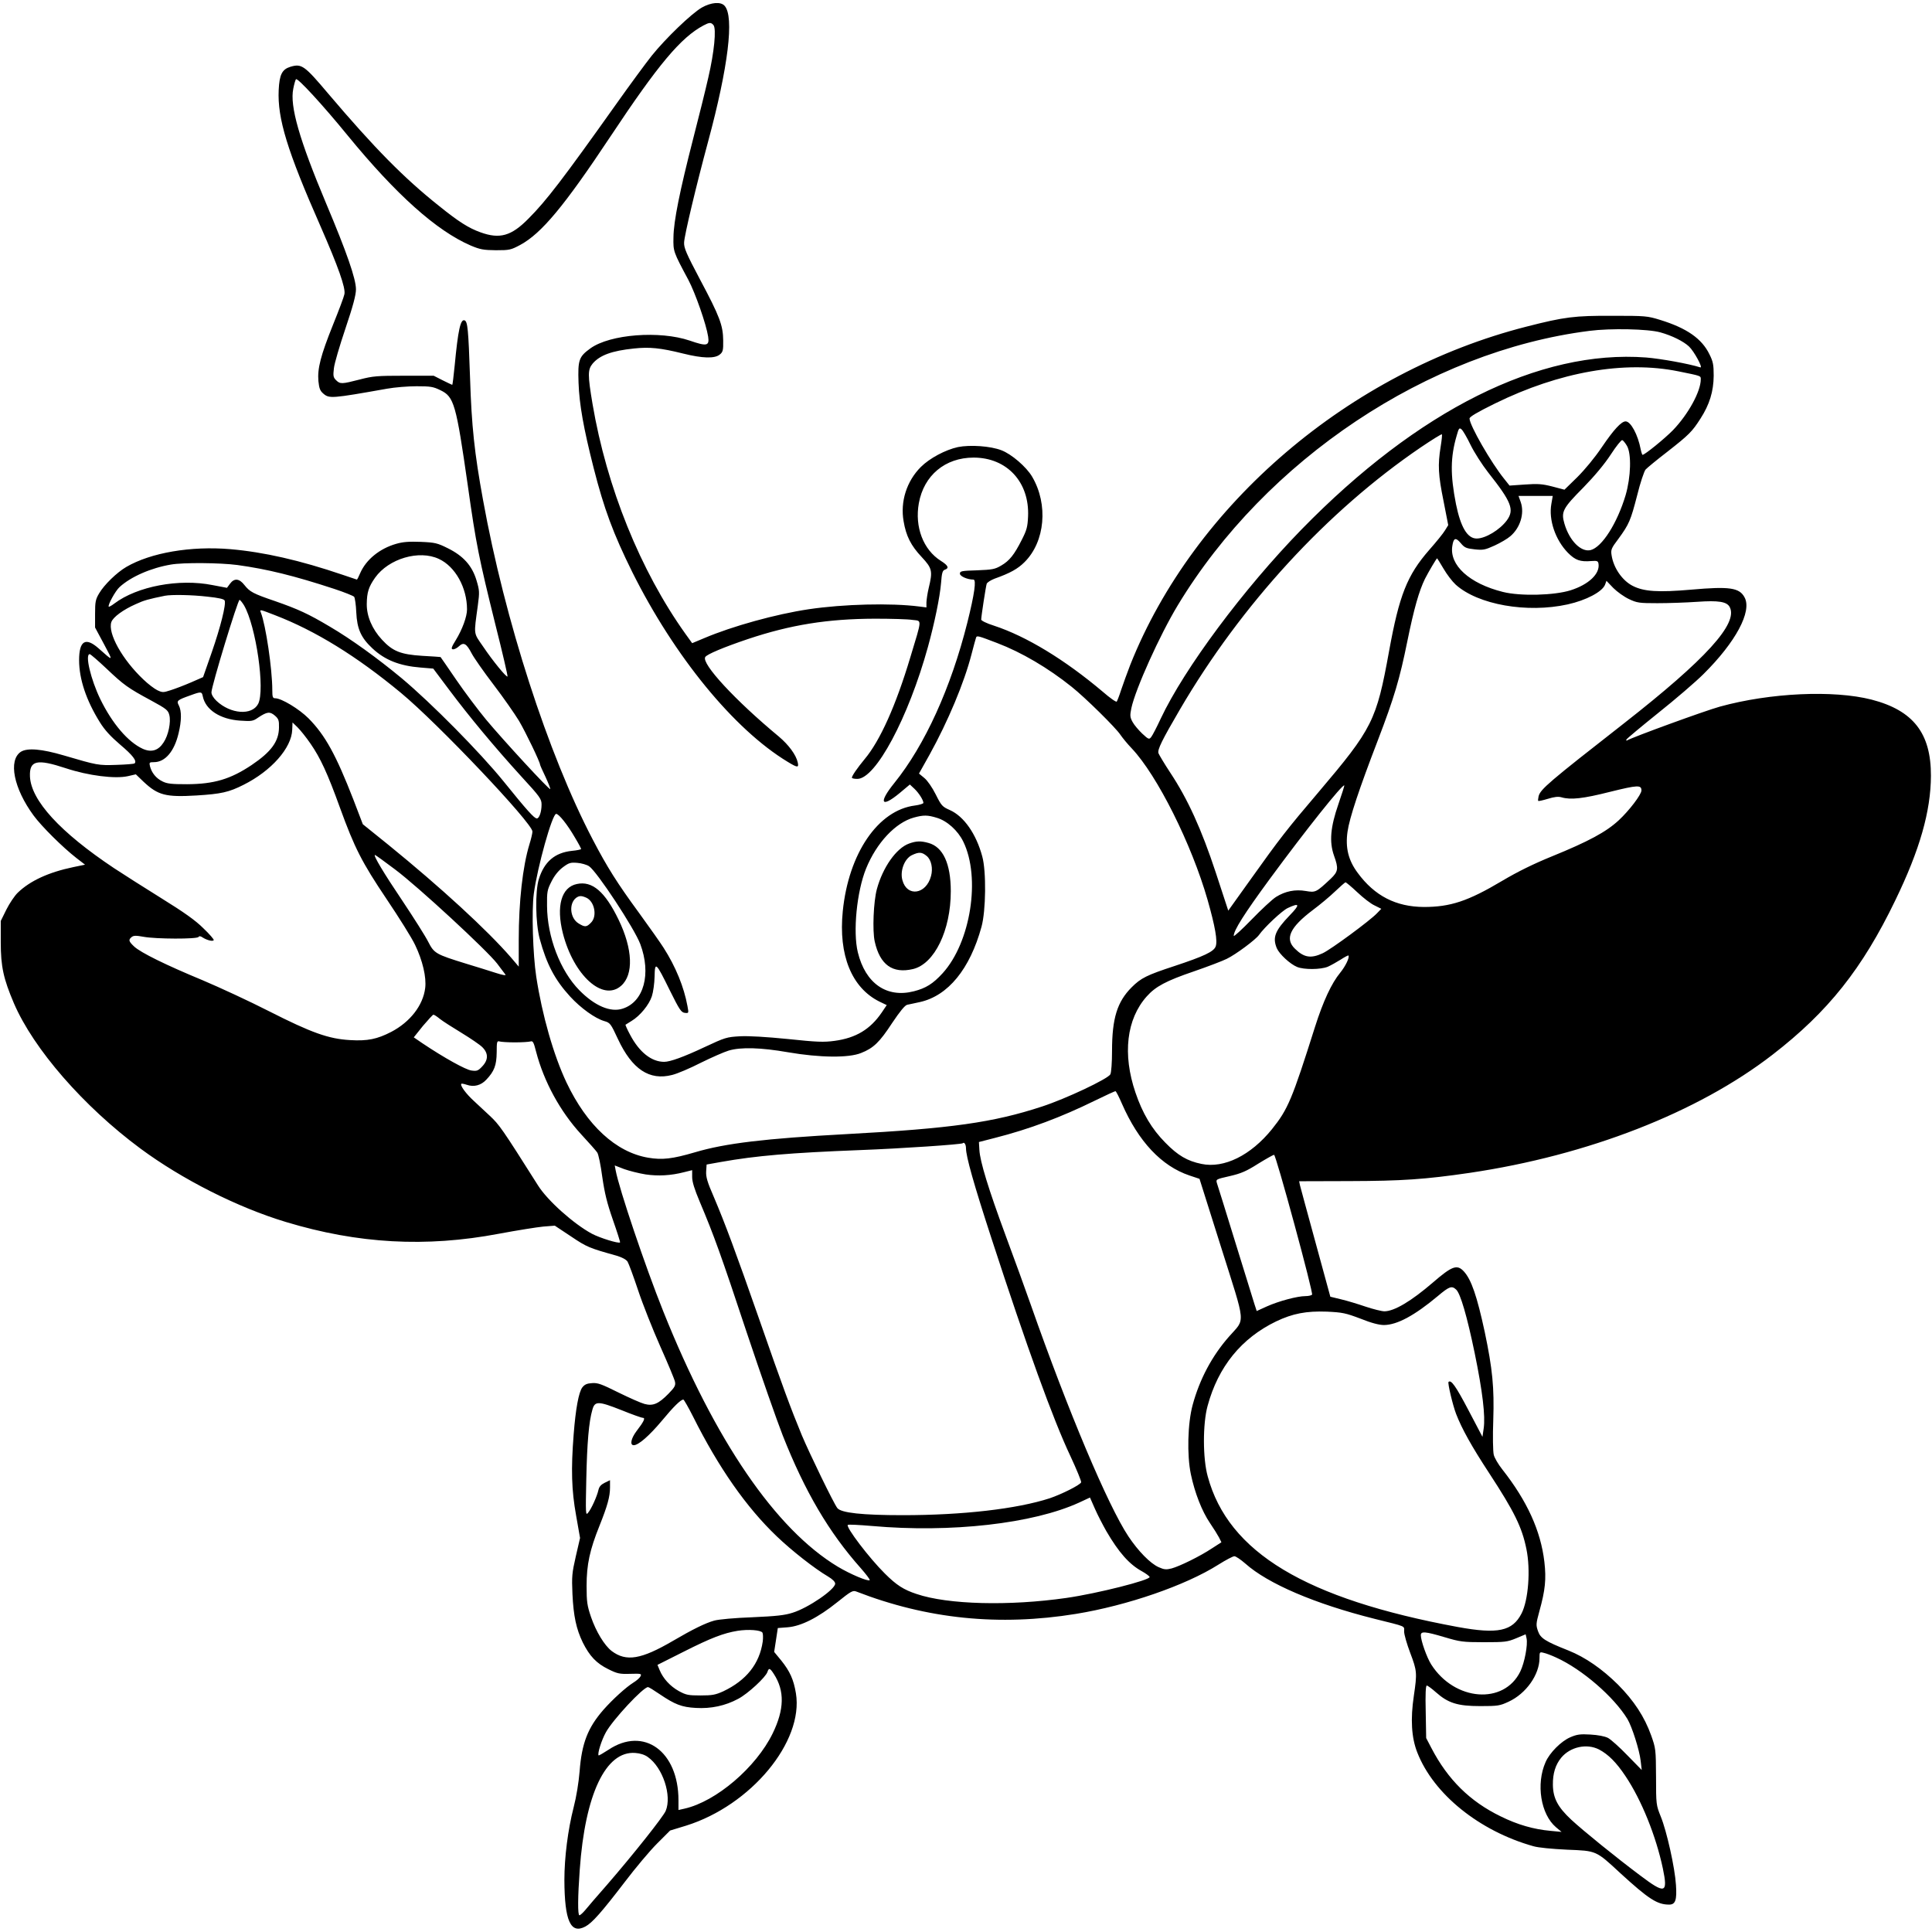 <?xml version="1.0" encoding="UTF-8" standalone="yes"?>
<svg version="1.0" xmlns="http://www.w3.org/2000/svg" width="100mm" height="100mm" viewBox="0 0 1270 1266" preserveAspectRatio="xMidYMid meet">
  <g transform="translate(0,1266) scale(0.1,-0.1)" fill="#000000" stroke="none">
    <path d="M4613 12630 c-69 -40 -237 -202 -328 -315 -39 -49 -145 -193 -235
-320 -349 -491 -459 -635 -576 -752 -113 -115 -189 -136 -316 -90 -78 28 -144
70 -273 174 -231 184 -423 379 -727 737 -157 186 -175 199 -249 177 -55 -17
-72 -51 -77 -152 -9 -188 56 -400 276 -899 115 -263 165 -403 156 -444 -3 -17
-37 -107 -75 -201 -81 -202 -103 -287 -96 -370 5 -48 11 -64 32 -82 39 -34 54
-33 420 32 50 9 137 16 193 16 92 0 110 -3 157 -26 90 -43 103 -90 180 -626
54 -385 74 -481 181 -913 47 -186 83 -341 80 -343 -7 -7 -98 104 -159 195 -66
96 -63 72 -36 272 12 89 11 99 -9 166 -29 96 -87 160 -188 210 -68 34 -84 38
-177 42 -79 3 -118 0 -163 -13 -108 -31 -197 -103 -236 -192 -10 -24 -20 -43
-22 -43 -1 0 -42 14 -92 31 -282 96 -520 150 -740 169 -259 22 -523 -23 -684
-117 -62 -36 -146 -118 -178 -173 -24 -40 -27 -56 -27 -135 l0 -90 59 -110
c62 -116 63 -115 -36 -27 -86 76 -128 50 -128 -78 0 -124 47 -264 136 -407 32
-52 71 -94 134 -148 83 -70 111 -107 95 -123 -4 -4 -57 -8 -119 -10 -120 -4
-125 -3 -346 62 -146 43 -240 51 -283 24 -84 -56 -47 -241 84 -419 53 -72 191
-209 281 -279 l57 -44 -77 -16 c-163 -34 -284 -90 -365 -168 -21 -20 -55 -71
-75 -111 l-37 -75 0 -140 c0 -160 18 -240 86 -400 129 -301 458 -679 832 -956
273 -202 638 -387 957 -483 473 -143 920 -168 1400 -77 118 22 249 43 291 47
l76 6 107 -71 c104 -70 119 -76 298 -126 37 -11 63 -25 73 -39 8 -13 39 -97
69 -187 30 -91 96 -257 146 -370 50 -112 94 -217 97 -233 5 -24 -1 -36 -43
-79 -65 -66 -101 -82 -157 -67 -23 6 -100 40 -171 75 -111 55 -136 65 -174 62
-34 -2 -49 -9 -64 -28 -24 -32 -44 -141 -57 -309 -18 -229 -14 -367 16 -533
l26 -148 -28 -121 c-25 -110 -27 -131 -22 -247 7 -146 25 -230 68 -319 45 -90
90 -137 167 -175 60 -30 75 -33 144 -31 73 2 77 1 68 -17 -5 -10 -27 -29 -47
-41 -49 -31 -134 -108 -196 -178 -103 -118 -143 -220 -157 -406 -6 -72 -21
-166 -39 -235 -38 -148 -61 -331 -61 -478 1 -269 41 -358 138 -306 45 24 106
93 260 294 69 91 164 204 211 251 l86 86 105 32 c426 133 774 552 722 870 -15
91 -40 145 -96 215 l-47 57 12 78 12 79 65 5 c88 7 199 63 326 165 90 72 102
79 125 70 466 -181 939 -229 1444 -147 337 55 720 187 935 323 49 31 97 56
106 56 10 0 42 -22 72 -48 149 -133 458 -265 848 -363 216 -54 196 -45 196
-84 0 -19 18 -82 40 -140 45 -119 46 -132 24 -282 -23 -154 -16 -276 23 -374
107 -273 407 -515 762 -615 34 -10 121 -18 222 -23 195 -8 188 -4 351 -155
186 -170 242 -206 320 -206 41 0 52 29 45 129 -7 114 -61 355 -100 450 -30 75
-31 78 -31 261 -1 181 -2 187 -32 272 -44 123 -113 228 -218 334 -104 103
-215 180 -325 224 -154 61 -185 81 -201 128 -14 40 -13 49 9 130 39 140 46
212 33 325 -24 205 -114 401 -276 607 -27 34 -53 78 -57 98 -5 21 -7 123 -3
227 7 214 -5 336 -56 579 -51 236 -88 345 -138 399 -44 47 -77 35 -202 -73
-144 -124 -254 -189 -319 -190 -18 0 -74 14 -125 31 -50 17 -122 39 -161 48
l-70 17 -97 355 c-53 195 -100 365 -103 379 l-5 25 332 1 c343 1 494 11 788
54 778 115 1501 397 1992 777 365 282 590 565 807 1015 161 332 233 585 234
818 1 280 -116 430 -390 501 -250 64 -667 45 -997 -46 -101 -28 -572 -200
-610 -222 -5 -3 -7 -1 -5 5 2 6 96 84 209 175 113 90 247 205 298 256 212 210
320 412 270 504 -34 64 -99 73 -349 51 -219 -19 -313 -13 -387 25 -68 35 -125
117 -138 200 -6 37 -3 46 44 108 71 97 81 121 124 287 20 82 46 158 55 169 10
11 74 64 143 117 143 112 163 132 218 218 60 93 86 179 87 282 0 73 -4 93 -28
141 -50 103 -149 172 -324 226 -84 26 -97 27 -313 27 -249 1 -315 -7 -565 -71
-1164 -296 -2185 -1168 -2605 -2223 -20 -52 -47 -126 -60 -165 -12 -38 -26
-73 -29 -77 -4 -5 -45 24 -91 64 -251 212 -503 365 -716 435 -48 15 -84 33
-84 40 0 20 30 216 36 235 3 9 26 24 52 34 104 37 153 65 197 109 135 134 157
379 50 561 -38 65 -136 149 -202 174 -72 28 -206 37 -286 21 -82 -18 -186 -73
-244 -131 -93 -93 -136 -228 -113 -357 16 -96 48 -160 119 -235 69 -74 73 -92
46 -203 -8 -33 -14 -75 -15 -94 l0 -34 -47 6 c-187 24 -499 16 -727 -18 -215
-32 -501 -111 -687 -190 l-79 -33 -44 61 c-297 416 -518 964 -611 1512 -32
191 -32 225 1 265 47 55 126 84 271 99 103 11 174 4 323 -33 128 -32 208 -34
241 -7 21 17 24 27 23 93 -1 99 -23 158 -152 400 -90 170 -107 209 -105 244 2
48 79 371 158 664 132 489 173 821 108 892 -25 28 -88 23 -150 -12z m77 -115
c20 -24 5 -178 -34 -345 -18 -80 -63 -261 -100 -404 -87 -339 -128 -540 -129
-646 -2 -93 -1 -95 98 -280 46 -87 118 -293 130 -373 9 -61 -8 -65 -121 -26
-197 67 -524 42 -653 -51 -76 -55 -83 -76 -78 -225 5 -144 33 -300 99 -560 69
-271 129 -432 254 -685 277 -555 668 -1034 1022 -1248 64 -39 74 -40 66 -4
-11 50 -59 115 -124 170 -286 237 -511 480 -484 523 11 18 120 64 280 118 281
94 524 133 834 134 107 0 219 -3 248 -8 63 -8 65 15 -14 -246 -95 -317 -199
-549 -301 -670 -47 -57 -83 -109 -83 -121 0 -5 16 -8 36 -8 120 0 335 401 464
868 43 156 78 325 86 419 5 68 10 83 25 88 30 10 22 28 -26 58 -116 73 -173
223 -145 379 33 183 173 300 360 300 219 0 368 -161 358 -387 -3 -69 -9 -90
-41 -153 -50 -99 -81 -138 -136 -170 -41 -24 -58 -27 -158 -31 -102 -3 -113
-5 -113 -22 0 -17 49 -39 89 -39 20 0 7 -94 -40 -282 -108 -430 -279 -806
-480 -1055 -106 -131 -87 -167 34 -67 l68 57 31 -29 c29 -28 58 -74 58 -92 0
-5 -25 -13 -55 -17 -243 -30 -437 -315 -475 -695 -29 -288 58 -503 241 -594
l48 -23 -33 -49 c-75 -110 -169 -167 -309 -186 -73 -10 -117 -8 -308 12 -141
14 -256 21 -314 18 -89 -5 -98 -8 -233 -71 -138 -65 -227 -97 -266 -97 -84 0
-164 64 -224 178 -19 35 -32 65 -30 66 1 1 20 13 40 25 55 33 115 106 133 162
9 27 17 85 18 129 2 102 8 97 101 -92 62 -125 74 -143 97 -146 27 -3 27 -3 18
45 -23 125 -77 258 -157 383 -19 30 -92 134 -162 230 -143 195 -209 300 -304
482 -293 560 -578 1442 -721 2233 -56 306 -75 485 -85 800 -11 323 -16 371
-36 379 -27 10 -43 -65 -65 -296 -7 -71 -14 -128 -16 -128 -2 0 -30 14 -63 30
l-59 30 -196 0 c-175 0 -204 -2 -291 -25 -117 -30 -128 -31 -155 -4 -18 18
-20 28 -14 78 3 31 38 149 76 262 50 148 69 220 69 257 0 69 -61 244 -195 562
-177 421 -241 643 -217 757 6 31 14 59 18 62 10 11 175 -168 339 -369 320
-391 585 -627 809 -724 62 -26 83 -30 166 -31 90 0 98 2 160 35 140 76 289
255 593 713 314 473 462 650 612 730 38 20 49 21 65 2z m6225 -2020 c76 -21
152 -59 188 -93 33 -31 94 -143 74 -137 -75 24 -259 57 -356 65 -702 53 -1500
-346 -2266 -1131 -381 -391 -769 -912 -925 -1243 -26 -56 -54 -110 -62 -120
-14 -18 -17 -18 -60 22 -24 23 -53 57 -63 76 -17 31 -18 42 -8 91 27 126 186
479 305 676 579 958 1646 1670 2706 1804 139 18 385 13 467 -10z m118 -256
c153 -31 147 -29 147 -53 0 -79 -82 -229 -183 -334 -54 -55 -185 -162 -200
-162 -2 0 -8 17 -12 37 -18 95 -65 183 -99 183 -28 0 -78 -54 -156 -169 -47
-70 -112 -148 -162 -198 l-84 -82 -80 21 c-66 17 -96 19 -180 13 l-101 -7 -35
44 c-86 106 -228 353 -228 397 0 11 50 41 168 99 424 208 850 283 1205 211z
m-1366 -484 c24 -49 76 -130 115 -180 155 -196 174 -246 123 -316 -46 -62
-140 -119 -198 -119 -61 0 -105 74 -136 226 -38 193 -37 309 5 452 13 47 17
52 31 40 9 -7 36 -53 60 -103z m-197 -12 c-19 -119 -16 -184 19 -356 l31 -159
-21 -34 c-11 -19 -58 -77 -104 -129 -145 -166 -197 -297 -264 -666 -83 -457
-108 -507 -466 -929 -202 -237 -257 -308 -440 -565 l-151 -211 -82 250 c-94
285 -184 483 -300 658 -39 59 -73 117 -77 127 -7 24 23 85 141 287 404 691
970 1306 1583 1723 74 50 137 89 139 86 3 -2 -1 -39 -8 -82z m1225 6 c30 -52
26 -204 -9 -324 -55 -184 -155 -342 -230 -361 -63 -15 -139 61 -172 173 -23
79 -12 101 124 238 75 77 140 155 181 218 35 54 69 96 75 94 6 -2 20 -19 31
-38z m-497 -381 c-19 -105 26 -237 109 -322 49 -49 80 -60 154 -54 39 3 44 0
47 -19 9 -65 -64 -135 -183 -173 -107 -34 -331 -40 -446 -11 -220 55 -353 176
-332 303 8 53 22 57 55 18 25 -30 36 -35 91 -41 56 -6 68 -4 132 25 39 18 85
45 103 61 65 55 94 149 69 223 l-15 42 113 0 112 0 -9 -52z m-7313 -362 c108
-50 185 -189 185 -332 0 -47 -31 -132 -74 -202 -28 -45 -32 -58 -20 -60 9 -2
27 7 40 19 32 30 50 20 85 -47 14 -27 78 -119 143 -204 65 -85 140 -193 168
-239 43 -73 138 -270 138 -287 0 -3 16 -40 36 -81 19 -41 33 -77 31 -80 -7 -6
-306 318 -422 457 -52 63 -141 181 -197 263 -55 81 -101 147 -102 148 -1 1
-55 4 -121 8 -141 9 -194 30 -264 106 -65 70 -101 155 -100 235 1 76 12 112
55 173 89 125 289 184 419 123z m6604 -64 c22 -38 58 -85 80 -105 146 -132
469 -189 736 -130 122 27 228 83 246 130 l9 25 45 -47 c25 -25 71 -58 103 -73
53 -25 67 -27 187 -27 72 0 189 4 261 9 141 10 195 1 214 -34 58 -108 -157
-344 -695 -765 -494 -386 -549 -433 -561 -479 -3 -15 -5 -29 -2 -31 2 -2 30 4
63 14 42 13 68 16 89 10 61 -18 142 -9 320 36 182 45 206 46 206 9 0 -27 -81
-133 -149 -196 -83 -77 -198 -139 -441 -238 -118 -48 -224 -100 -325 -160
-225 -134 -341 -172 -515 -172 -184 1 -324 73 -435 224 -62 83 -82 166 -67
271 13 91 76 280 199 600 108 282 144 404 194 651 44 216 77 331 116 411 24
47 76 135 80 135 1 0 20 -31 42 -68z m-7929 24 c196 -27 372 -70 637 -157 67
-22 126 -46 131 -52 5 -7 12 -52 14 -102 5 -109 31 -167 106 -237 82 -77 179
-115 316 -126 l84 -7 105 -140 c131 -175 298 -376 472 -567 126 -137 135 -150
135 -187 0 -47 -15 -91 -31 -91 -17 0 -64 52 -219 244 -153 189 -474 514 -670
678 -158 131 -332 257 -472 339 -141 84 -209 115 -361 168 -144 49 -165 61
-200 105 -34 44 -67 47 -95 9 l-20 -27 -95 18 c-220 44 -495 -8 -645 -121 -18
-14 -35 -23 -37 -21 -9 8 44 105 71 129 74 68 207 126 338 148 82 14 322 12
436 -3z m-197 -208 c76 -8 111 -16 114 -26 10 -25 -27 -173 -85 -340 l-57
-163 -80 -35 c-44 -19 -104 -42 -133 -51 -49 -16 -54 -16 -88 0 -20 10 -61 41
-91 70 -139 131 -236 305 -211 378 11 32 77 81 161 118 54 25 84 33 192 55 43
8 175 6 278 -6z m241 -57 c79 -136 140 -557 93 -648 -41 -78 -182 -67 -274 20
-20 19 -33 41 -33 56 0 40 174 611 185 608 5 -2 18 -18 29 -36z m204 -65 c265
-102 536 -269 827 -510 243 -201 865 -857 865 -912 0 -12 -9 -50 -20 -85 -44
-145 -70 -375 -70 -627 l0 -176 -51 60 c-157 181 -461 460 -804 739 l-170 137
-62 162 c-114 293 -185 423 -295 534 -62 62 -178 132 -219 132 -16 0 -19 8
-19 53 0 139 -43 428 -75 510 -9 23 -8 22 93 -17z m4747 -183 c160 -61 334
-163 490 -288 88 -70 290 -269 320 -315 13 -19 46 -60 75 -90 168 -178 393
-629 498 -995 50 -176 67 -272 53 -307 -13 -34 -77 -64 -270 -128 -183 -60
-221 -79 -282 -140 -95 -95 -129 -204 -129 -418 0 -77 -5 -142 -11 -154 -16
-30 -293 -161 -450 -212 -320 -105 -596 -144 -1284 -181 -534 -29 -797 -60
-998 -120 -147 -43 -214 -51 -307 -35 -211 36 -402 212 -536 494 -85 180 -160
442 -199 696 -22 145 -31 432 -16 545 23 173 121 525 147 525 18 0 75 -72 123
-155 23 -38 41 -72 41 -76 0 -3 -27 -9 -60 -12 -113 -12 -182 -71 -218 -186
-25 -82 -22 -289 6 -393 45 -166 100 -270 200 -379 70 -76 163 -143 224 -161
39 -11 43 -17 90 -118 93 -199 207 -275 357 -236 33 8 118 44 188 80 71 35
153 71 183 80 80 24 212 20 390 -11 209 -36 399 -38 480 -5 82 32 122 71 205
198 51 76 83 115 98 119 12 2 50 11 84 18 185 41 329 217 405 495 29 105 32
364 5 462 -40 149 -121 264 -213 305 -50 22 -56 29 -93 103 -23 46 -55 92 -75
108 l-35 29 70 125 c121 219 227 472 275 658 14 53 27 103 30 110 5 16 13 13
139 -35z m-5855 -168 c114 -108 140 -127 294 -210 99 -54 111 -63 119 -95 12
-46 -6 -134 -38 -181 -34 -53 -80 -67 -137 -41 -96 44 -200 165 -279 327 -62
128 -102 295 -69 295 5 0 55 -43 110 -95z m633 -182 c18 -89 114 -151 245
-160 76 -5 85 -4 119 20 59 39 77 41 110 13 24 -21 28 -31 27 -78 -1 -92 -51
-160 -180 -247 -139 -93 -247 -125 -424 -126 -103 0 -132 3 -163 19 -41 20
-70 56 -81 99 -6 25 -4 27 26 27 74 0 134 71 162 190 20 82 20 147 2 182 -17
32 -12 36 78 68 68 25 73 24 79 -7z m708 -311 c65 -94 112 -195 194 -422 96
-264 143 -357 307 -601 80 -119 165 -254 187 -301 49 -102 75 -212 66 -283
-14 -114 -99 -223 -223 -288 -93 -48 -156 -61 -271 -54 -141 8 -253 48 -531
189 -129 66 -326 157 -437 204 -244 101 -408 182 -451 222 -36 34 -39 44 -17
62 13 11 29 11 79 2 80 -15 352 -16 361 -1 5 7 14 6 28 -4 29 -18 66 -27 72
-17 3 4 -28 40 -68 78 -52 52 -127 105 -277 198 -113 70 -252 159 -310 197
-354 236 -546 445 -553 603 -4 106 45 117 236 54 148 -49 324 -71 408 -52 l52
12 51 -49 c95 -89 146 -102 348 -90 161 10 212 21 309 70 182 91 316 242 320
362 l2 48 34 -33 c18 -18 56 -65 84 -106z m6757 -398 c-52 -150 -61 -247 -29
-338 31 -86 28 -105 -21 -152 -96 -90 -100 -92 -164 -81 -70 12 -135 -1 -196
-39 -24 -15 -96 -82 -160 -148 -65 -67 -118 -115 -118 -108 0 36 68 144 236
373 239 325 480 627 491 616 1 -2 -16 -57 -39 -123z m-2639 -90 c67 -20 138
-84 173 -156 116 -237 49 -663 -136 -866 -63 -69 -110 -98 -188 -118 -179 -46
-319 51 -369 256 -33 135 -7 399 54 550 69 170 194 303 315 336 63 17 89 17
151 -2z m-3561 -340 c151 -113 604 -532 670 -618 25 -34 50 -66 55 -73 5 -7
-22 -2 -65 12 -40 13 -127 40 -193 60 -201 62 -211 68 -250 144 -18 36 -94
156 -168 267 -124 184 -196 304 -182 304 3 0 63 -43 133 -96z m1274 22 c51
-33 299 -410 337 -512 73 -195 24 -379 -115 -424 -80 -27 -185 18 -286 121
-125 127 -211 350 -212 554 -1 92 1 105 29 160 20 40 45 71 75 94 39 29 50 33
95 29 27 -2 62 -12 77 -22z m5050 -171 c38 -36 89 -76 114 -87 l44 -22 -28
-29 c-45 -48 -303 -238 -357 -263 -77 -36 -123 -29 -182 29 -69 66 -34 141
117 255 47 35 113 90 147 123 34 32 64 59 68 59 4 0 39 -29 77 -65z m-444
-152 c-97 -101 -114 -145 -85 -216 17 -39 87 -104 133 -123 45 -19 155 -18
202 1 20 9 58 30 85 47 26 17 49 29 51 27 9 -12 -19 -70 -54 -113 -57 -69
-112 -187 -166 -357 -151 -477 -177 -540 -283 -672 -139 -172 -315 -259 -463
-228 -93 19 -155 55 -238 140 -89 90 -150 193 -196 329 -86 252 -59 483 74
632 58 65 126 102 311 165 90 31 187 68 215 82 60 29 190 126 212 157 35 50
152 160 189 177 79 37 83 24 13 -48z m-5586 -681 c19 -15 83 -56 141 -91 59
-36 121 -78 137 -94 41 -40 41 -84 0 -127 -27 -29 -35 -32 -71 -27 -38 5 -177
82 -322 179 l-57 39 60 75 c34 40 65 74 69 74 5 0 24 -12 43 -28z m493 -154
c46 0 91 3 102 6 16 5 21 -4 37 -67 51 -196 158 -393 296 -543 50 -54 98 -108
106 -120 8 -11 23 -83 33 -160 16 -109 31 -171 70 -283 28 -80 49 -146 47
-148 -9 -9 -132 29 -185 57 -119 64 -292 218 -354 317 -239 378 -255 400 -318
459 -24 23 -70 65 -102 95 -54 49 -95 105 -84 115 2 2 18 -1 36 -7 46 -16 93
-4 128 34 52 55 67 94 68 179 0 71 2 77 19 72 10 -3 55 -6 101 -6z m3990 -403
c109 -249 260 -410 444 -472 l66 -22 143 -453 c164 -520 159 -461 52 -583
-113 -128 -194 -281 -240 -450 -33 -121 -38 -330 -12 -455 26 -124 73 -244
126 -322 24 -35 50 -77 59 -94 l16 -32 -62 -40 c-80 -53 -211 -117 -265 -132
-36 -9 -49 -8 -85 8 -55 24 -135 106 -199 202 -135 203 -397 825 -641 1520
-36 102 -110 307 -166 457 -113 306 -169 488 -173 564 l-3 52 105 27 c228 58
437 137 655 244 72 35 134 64 138 63 4 -1 23 -38 42 -82z m-1025 -293 c0 -54
51 -235 169 -597 231 -709 403 -1185 518 -1428 41 -88 72 -164 70 -171 -7 -18
-130 -79 -207 -105 -216 -70 -571 -111 -965 -111 -267 0 -407 15 -431 47 -25
33 -182 357 -233 478 -72 174 -127 322 -281 765 -153 438 -223 626 -299 805
-42 96 -51 129 -49 165 l3 45 95 17 c231 41 453 60 915 78 267 10 666 37 674
45 9 10 21 -8 21 -33z m2158 -497 c68 -250 121 -459 117 -465 -3 -5 -23 -10
-44 -10 -53 0 -176 -33 -254 -68 l-66 -30 -15 46 c-8 26 -65 209 -126 407 -61
198 -115 372 -120 386 -8 27 -8 27 84 48 74 17 109 32 186 81 52 32 100 59
105 59 6 1 65 -204 133 -454z m-4264 325 c82 -12 165 -8 254 15 l52 13 0 -45
c0 -32 15 -80 50 -163 93 -220 141 -353 309 -860 93 -278 199 -581 236 -675
146 -370 304 -638 513 -873 35 -40 62 -75 59 -79 -11 -10 -127 39 -209 88
-409 246 -808 829 -1148 1679 -119 297 -290 804 -313 927 l-6 32 62 -24 c34
-12 97 -28 141 -35z m5328 -757 c28 -25 72 -176 122 -418 52 -253 71 -415 59
-495 l-8 -55 -93 177 c-82 156 -113 200 -130 184 -7 -7 28 -154 50 -211 38
-98 102 -213 218 -390 164 -251 215 -354 244 -498 28 -136 13 -335 -32 -423
-60 -117 -156 -137 -419 -89 -1001 185 -1509 490 -1644 990 -33 118 -33 346
-1 463 70 259 223 446 451 556 109 52 199 69 334 64 102 -5 122 -9 220 -46 72
-29 123 -42 155 -42 86 1 200 62 353 190 76 64 92 70 121 43z m-5016 -835
c168 -336 350 -596 550 -787 99 -95 250 -213 337 -264 30 -18 47 -35 47 -47 0
-38 -176 -159 -279 -191 -52 -17 -108 -23 -266 -30 -113 -4 -222 -14 -250 -22
-58 -16 -143 -58 -271 -133 -209 -122 -307 -139 -403 -67 -48 37 -103 128
-136 224 -25 74 -29 98 -29 204 0 141 21 237 85 396 52 130 69 191 69 251 l0
48 -35 -17 c-24 -12 -36 -25 -41 -47 -9 -41 -47 -126 -69 -151 -15 -19 -16 -5
-11 220 5 240 17 380 40 458 16 58 38 58 190 -2 69 -28 133 -51 142 -51 18 0
7 -24 -43 -89 -35 -47 -44 -91 -17 -91 31 0 102 62 185 161 77 93 123 138 141
139 4 0 33 -51 64 -112z m2716 -752 c82 -141 152 -220 235 -265 25 -14 48 -31
50 -37 7 -20 -344 -109 -547 -138 -376 -54 -779 -44 -985 26 -85 28 -132 58
-209 135 -102 101 -257 305 -243 319 3 4 75 0 159 -7 518 -46 1059 15 1362
154 l71 33 33 -75 c18 -41 52 -106 74 -145z m-2260 -668 c4 -7 5 -33 2 -58
-21 -147 -108 -256 -260 -328 -51 -23 -72 -27 -149 -27 -81 0 -95 3 -143 29
-57 32 -103 82 -126 138 l-14 34 171 86 c182 92 264 123 356 138 70 11 152 5
163 -12z m4484 -30 c101 -30 119 -33 259 -33 139 0 154 2 212 26 l62 26 6 -27
c9 -42 -13 -159 -41 -217 -107 -221 -432 -196 -586 46 -29 46 -68 156 -68 192
0 27 28 25 156 -13z m734 -134 c170 -77 379 -258 468 -404 30 -50 79 -204 87
-275 l7 -60 -94 96 c-51 53 -109 105 -128 115 -22 11 -65 19 -115 22 -68 4
-89 1 -133 -18 -60 -26 -135 -101 -162 -163 -64 -144 -32 -343 68 -428 l37
-31 -73 7 c-110 10 -216 40 -327 95 -202 98 -348 242 -456 450 l-34 65 -3 173
c-3 115 0 172 7 172 6 0 33 -20 60 -44 80 -71 142 -91 291 -91 117 0 129 2
187 29 115 53 203 178 203 287 0 40 1 41 28 34 15 -3 52 -17 82 -31z m-5143
-108 c72 -111 69 -233 -8 -391 -109 -223 -371 -447 -579 -494 l-40 -9 0 64 c0
322 -228 487 -460 332 -34 -22 -63 -39 -65 -37 -9 10 19 100 48 152 46 83 245
297 277 297 5 0 39 -21 77 -47 99 -67 144 -85 237 -90 99 -6 194 14 279 60 63
33 181 142 192 177 9 28 17 25 42 -14z m5424 -496 c61 -32 114 -85 174 -175
106 -158 201 -395 246 -608 34 -164 16 -170 -151 -44 -160 120 -371 291 -451
365 -89 83 -120 142 -121 230 -1 74 17 132 55 178 59 71 167 95 248 54z
m-6252 -50 c98 -69 159 -254 117 -354 -16 -38 -211 -284 -385 -485 -64 -73
-129 -148 -144 -167 -16 -19 -33 -34 -38 -34 -12 0 -11 121 2 299 35 497 171
783 365 768 32 -2 63 -12 83 -27z"/>
    <path d="M5976 7135 c-84 -30 -173 -156 -212 -300 -22 -82 -30 -272 -14 -344
34 -153 117 -213 252 -181 141 34 248 255 248 511 0 182 -51 292 -147 318 -50
14 -80 13 -127 -4z m117 -83 c29 -25 41 -81 27 -131 -32 -121 -158 -139 -188
-27 -17 60 13 140 61 164 48 23 67 22 100 -6z"/>
    <path d="M3792 6869 c-102 -21 -137 -146 -92 -324 71 -277 263 -451 383 -345
83 73 77 241 -17 435 -89 184 -173 256 -274 234z m62 -90 c55 -25 73 -123 31
-164 -29 -30 -40 -31 -82 -5 -56 34 -65 130 -16 168 21 15 35 15 67 1z"/>
  </g>
</svg>